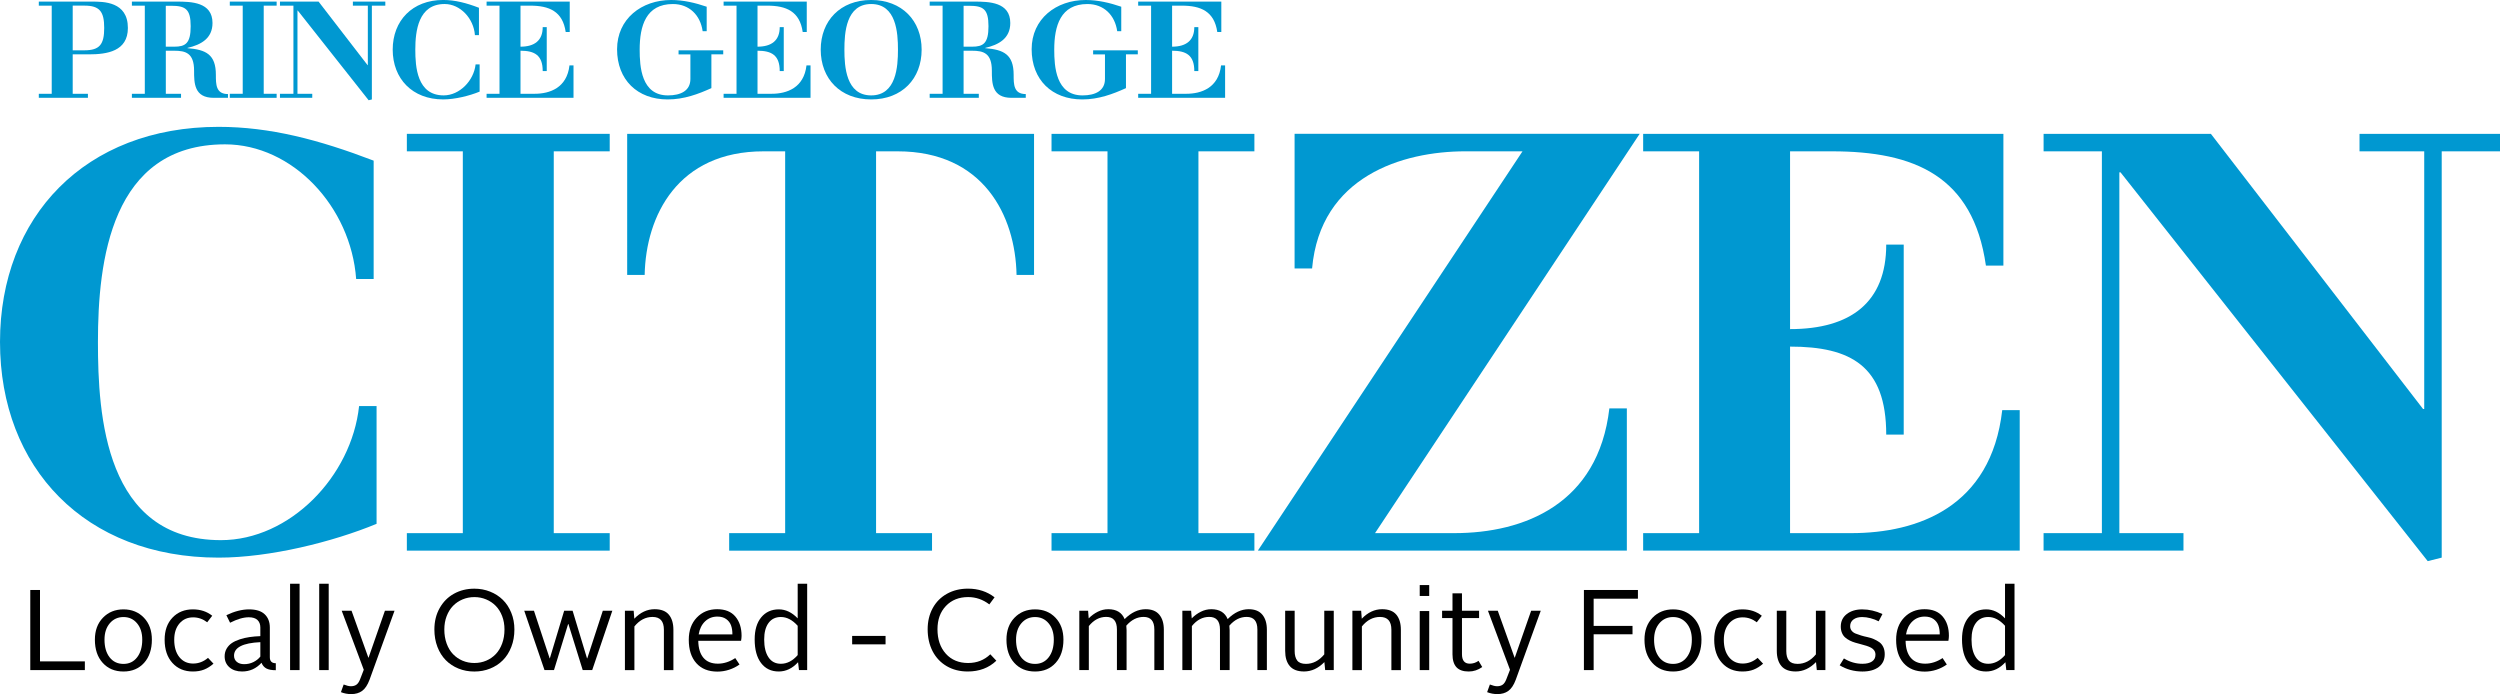 <svg xmlns="http://www.w3.org/2000/svg" xmlns:xlink="http://www.w3.org/1999/xlink" version="1.1" id="Layer_1" x="0px" y="0px" enable-background="new 0 0 612 792" xml:space="preserve" viewBox="91.34 150.28 462.27 128.35">
<g>
	<path fill="#0098D1" d="M160.429,201.867h-3.233c-0.97-13.365-11.748-24.897-24.25-24.897c-21.125,0-23.497,21.664-23.497,36.542   c0,13.579,1.293,36.645,22.742,36.645c12.718,0,24.143-11.749,25.547-24.789h3.233v21.772c-8.084,3.341-19.725,6.25-29.21,6.25   c-24.684,0-40.421-16.598-40.421-39.881c0-23.174,15.737-39.774,40.421-39.774c9.485,0,18.539,2.371,28.67,6.25v21.882H160.429z"/>
	<path fill="#0098D1" d="M166.57,248.864h10.348v-70.602H166.57v-3.233h37.51v3.233h-10.346v70.602h10.346v3.233h-37.51V248.864z"/>
	<path fill="#0098D1" d="M226.173,248.864h10.348v-70.602h-3.988c-15.845,0-21.773,11.856-21.99,22.851h-3.233V175.03h75.233v26.083   h-3.233c-0.216-10.994-6.144-22.851-21.991-22.851h-3.987v70.602h10.348v3.233h-37.512v-3.233H226.173z"/>
	<path fill="#0098D1" d="M285.776,248.864h10.348v-70.602h-10.348v-3.233h37.512v3.233H312.94v70.602h10.348v3.233h-37.512V248.864z   "/>
	<path fill="#0098D1" d="M330.719,199.928v-24.901h63.81l-48.936,73.834h14.659c12.934,0,26.621-5.39,28.672-23.066h3.233v26.299   h-68.229l48.936-73.834h-10.562c-11.641,0-26.838,4.635-28.347,21.666h-3.236V199.928z"/>
	<path fill="#0098D1" d="M395.172,248.864h10.348v-70.602h-10.348v-3.233h66.612v24.359h-3.233   c-2.371-16.599-13.257-21.126-28.454-21.126h-7.761v32.874c11.21,0,17.784-4.958,17.784-15.628h3.233v35.137h-3.233   c0-12.719-6.574-16.275-17.784-16.275v34.491h11.318c12.178,0,25.867-4.743,27.915-22.743h3.233v25.977h-69.631V248.864z"/>
	<path fill="#0098D1" d="M469.217,248.864h10.778v-70.602h-10.778v-3.233h30.933l39.232,50.876h0.216v-47.641h-11.964v-3.233h25.976   v3.233h-10.778v75.127l-2.587,0.647l-56.805-71.894h-0.214v66.72h11.855v3.233h-25.868v-3.235H469.217z"/>
</g>
<g>
	<path fill="#0098D1" d="M98.516,167.62h2.387v-16.296h-2.387v-0.748h9.778c2.188,0,6.693-0.024,6.693,4.878   c0,4.327-3.882,4.878-7.215,4.878h-2.988v7.29h2.814v0.747h-9.082V167.62L98.516,167.62z M104.784,159.584h2.164   c2.836,0,3.659-1.118,3.659-4.132c0-3.012-0.82-4.132-3.659-4.132h-2.164V159.584z"/>
	<path fill="#0098D1" d="M115.728,168.368v-0.748h2.387v-16.296h-2.387v-0.748h8.26c2.689,0,6.645,0.076,6.645,3.958   c0,2.861-2.139,4.029-4.627,4.604v0.05c3.433,0.274,5.25,1.169,5.25,4.926c0,1.765,0,3.559,2.237,3.559v0.697h-2.635   c-3.631,0-3.631-2.736-3.631-5.025c0-3.283-1.592-3.684-3.681-3.684h-1.545v7.962h2.813v0.747h-9.084V168.368z M121.996,158.912   h1.566c2.064,0,3.035-0.597,3.035-3.782c0-3.188-0.971-3.781-3.607-3.781h-0.994V158.912z"/>
	<path fill="#0098D1" d="M133.832,167.62h2.389v-16.296h-2.389v-0.748h8.66v0.748h-2.389v16.296h2.389v0.748h-8.66V167.62z"/>
	<path fill="#0098D1" d="M143.11,167.62h2.487v-16.296h-2.487v-0.748h7.137l9.058,11.746h0.05v-10.995h-2.764v-0.748h5.997v0.748   h-2.487v17.341l-0.598,0.148l-13.111-16.595h-0.048v15.401h2.735v0.747h-5.973v-0.75H143.11z"/>
	<path fill="#0098D1" d="M179.903,156.771h-0.747c-0.224-3.085-2.712-5.749-5.6-5.749c-4.876,0-5.422,5.002-5.422,8.435   c0,3.137,0.298,8.46,5.248,8.46c2.935,0,5.574-2.712,5.898-5.725h0.746v5.028c-1.866,0.771-4.552,1.442-6.743,1.442   c-5.699,0-9.33-3.831-9.33-9.206c0-5.35,3.631-9.181,9.33-9.181c2.189,0,4.28,0.548,6.619,1.442V156.771z"/>
	<path fill="#0098D1" d="M181.314,167.62h2.388v-16.296h-2.388v-0.748h15.374v5.625h-0.747c-0.546-3.83-3.059-4.877-6.566-4.877   h-1.791v7.588c2.59,0,4.106-1.145,4.106-3.609h0.746v8.112h-0.746c0-2.937-1.517-3.757-4.106-3.757v7.962h2.611   c2.813,0,5.973-1.093,6.445-5.248h0.746v5.996h-16.073V167.62L181.314,167.62z"/>
	<path fill="#0098D1" d="M216.811,159.584h8.26v0.746h-2.189v6.246c-2.413,1.094-5.052,2.09-8.085,2.09   c-5.6,0-9.356-3.632-9.356-9.28c0-5.624,4.53-9.107,10.002-9.107c2.239,0,4.452,0.522,6.569,1.244v4.527h-0.746   c-0.422-2.984-2.487-5.025-5.5-5.025c-5.001,0-6.145,4.056-6.145,8.436c0,3.136,0.298,8.46,5.225,8.46   c2.389,0,4.155-0.872,4.155-3.035v-4.552h-2.189V159.584z"/>
	<path fill="#0098D1" d="M225.14,167.62h2.389v-16.296h-2.389v-0.748h15.377v5.625h-0.749c-0.546-3.83-3.059-4.877-6.566-4.877   h-1.791v7.588c2.589,0,4.106-1.145,4.106-3.609h0.747v8.112h-0.747c0-2.937-1.517-3.757-4.106-3.757v7.962h2.612   c2.812,0,5.971-1.093,6.444-5.248h0.746v5.996H225.14V167.62L225.14,167.62z"/>
	<path fill="#0098D1" d="M252.428,150.278c5.699,0,9.33,3.831,9.33,9.182c0,5.375-3.631,9.206-9.33,9.206   c-5.698,0-9.33-3.831-9.33-9.206C243.098,154.109,246.729,150.278,252.428,150.278z M252.428,167.92   c4.654,0,4.953-5.324,4.953-8.46c0-3.109-0.298-8.436-4.953-8.436c-4.651,0-4.952,5.326-4.952,8.436   C247.476,162.594,247.776,167.92,252.428,167.92z"/>
	<path fill="#0098D1" d="M263.245,168.368v-0.748h2.388v-16.296h-2.388v-0.748h8.261c2.688,0,6.643,0.076,6.643,3.958   c0,2.861-2.139,4.029-4.626,4.604v0.05c3.432,0.274,5.248,1.169,5.248,4.926c0,1.765,0,3.559,2.241,3.559v0.697h-2.639   c-3.631,0-3.631-2.736-3.631-5.025c0-3.283-1.592-3.684-3.684-3.684h-1.542v7.962h2.813v0.747h-9.084V168.368z M269.516,158.912   h1.567c2.064,0,3.035-0.597,3.035-3.782c0-3.188-0.97-3.781-3.607-3.781h-0.995V158.912z"/>
	<path fill="#0098D1" d="M293.468,159.584h8.261v0.746h-2.189v6.246c-2.415,1.094-5.051,2.09-8.086,2.09   c-5.599,0-9.354-3.632-9.354-9.28c0-5.624,4.529-9.107,10-9.107c2.241,0,4.453,0.522,6.569,1.244v4.527h-0.749   c-0.422-2.984-2.487-5.025-5.496-5.025c-5.002,0-6.147,4.056-6.147,8.436c0,3.136,0.298,8.46,5.227,8.46   c2.387,0,4.153-0.872,4.153-3.035v-4.552h-2.189V159.584z"/>
	<path fill="#0098D1" d="M301.798,167.62h2.388v-16.296h-2.388v-0.748h15.374v5.625h-0.746c-0.548-3.83-3.059-4.877-6.566-4.877   h-1.79v7.588c2.589,0,4.106-1.145,4.106-3.609h0.746v8.112h-0.746c0-2.937-1.518-3.757-4.106-3.757v7.962h2.61   c2.814,0,5.973-1.093,6.445-5.248h0.746v5.996h-16.073V167.62L301.798,167.62z"/>
</g>
<g>
	<path d="M96.939,274.186v-14.813h1.796v13.202h8.295v1.611H96.939z"/>
	<path d="M108.885,268.558c0-1.682,0.497-3.032,1.493-4.061c0.995-1.028,2.26-1.54,3.797-1.54c1.536,0,2.793,0.515,3.774,1.54   c0.981,1.025,1.474,2.379,1.474,4.061c0,1.796-0.482,3.228-1.44,4.291c-0.962,1.064-2.231,1.598-3.806,1.598   c-1.598,0-2.877-0.53-3.842-1.598C109.365,271.785,108.885,270.354,108.885,268.558z M110.662,268.558   c0,1.361,0.314,2.45,0.944,3.263c0.63,0.812,1.487,1.22,2.568,1.22c1.052,0,1.895-0.407,2.524-1.225   c0.63-0.818,0.946-1.901,0.946-3.257c0-1.255-0.321-2.265-0.968-3.032c-0.644-0.768-1.479-1.152-2.503-1.152   c-1.034,0-1.877,0.385-2.532,1.152C110.987,266.293,110.662,267.303,110.662,268.558z"/>
	<path d="M121.783,268.576c0-1.714,0.483-3.079,1.456-4.095c0.97-1.018,2.228-1.524,3.769-1.524c1.399,0,2.589,0.393,3.575,1.179   l-0.93,1.208c-0.79-0.606-1.657-0.91-2.603-0.91c-1.034,0-1.873,0.375-2.521,1.125c-0.646,0.748-0.972,1.754-0.972,3.015   c0,1.357,0.32,2.429,0.956,3.22c0.636,0.788,1.484,1.182,2.534,1.182c1.015,0,1.933-0.351,2.758-1.053l1.012,1.076   c-0.559,0.489-1.136,0.854-1.737,1.091c-0.599,0.238-1.29,0.356-2.076,0.356c-1.564,0-2.824-0.527-3.785-1.587   C122.26,271.802,121.783,270.373,121.783,268.576z"/>
	<path d="M132.878,271.644c0-0.53,0.123-1.005,0.368-1.426c0.246-0.419,0.569-0.765,0.976-1.037   c0.406-0.272,0.897-0.499,1.478-0.688c0.582-0.188,1.176-0.323,1.786-0.412c0.614-0.088,1.278-0.148,1.993-0.174v-1.611   c0-0.578-0.177-1.036-0.531-1.374c-0.354-0.336-0.891-0.504-1.605-0.504c-0.984,0-2.136,0.337-3.46,1.011l-0.683-1.395   c1.496-0.716,2.891-1.076,4.193-1.076c1.301,0,2.266,0.306,2.896,0.91c0.63,0.605,0.946,1.421,0.946,2.449v5.482   c0,0.746,0.367,1.116,1.105,1.116v1.291c-0.767,0-1.35-0.107-1.753-0.326c-0.404-0.219-0.699-0.567-0.892-1.047   c-0.979,1.074-2.175,1.611-3.596,1.611c-0.964,0-1.741-0.258-2.332-0.775C133.175,273.154,132.878,272.479,132.878,271.644z    M134.614,271.52c0,0.475,0.172,0.857,0.51,1.142c0.343,0.285,0.796,0.428,1.36,0.428c0.633,0,1.21-0.132,1.735-0.398   c0.522-0.265,0.943-0.599,1.26-1.008v-2.664C136.236,269.17,134.614,270.008,134.614,271.52z"/>
	<path d="M144.978,274.186v-15.968h1.757v15.968H144.978z"/>
	<path d="M150.364,274.186v-15.968h1.755v15.968H150.364z"/>
	<path d="M154.886,276.851c0.544,0.212,0.986,0.32,1.332,0.32c0.419,0,0.765-0.096,1.033-0.29c0.268-0.19,0.494-0.533,0.683-1.023   l0.67-1.735l-4.082-10.918h1.819l3.109,8.677h0.042l3.025-8.677h1.777l-4.626,12.775c-0.374,0.988-0.833,1.673-1.379,2.062   c-0.548,0.391-1.216,0.583-2.009,0.583c-0.654,0-1.289-0.118-1.901-0.361L154.886,276.851z"/>
	<path d="M171.661,266.678c0-1.487,0.326-2.811,0.981-3.966c0.654-1.158,1.54-2.046,2.658-2.658c1.12-0.617,2.368-0.923,3.753-0.923   c1.028,0,1.993,0.179,2.902,0.542c0.91,0.362,1.694,0.865,2.355,1.515c0.66,0.646,1.185,1.445,1.569,2.395   c0.387,0.951,0.578,1.982,0.578,3.099c0,1.163-0.188,2.236-0.569,3.211c-0.378,0.978-0.897,1.799-1.559,2.465   c-0.66,0.665-1.445,1.18-2.352,1.544c-0.906,0.366-1.881,0.548-2.93,0.548c-1.047,0-2.023-0.182-2.928-0.548   c-0.907-0.364-1.687-0.879-2.344-1.544c-0.659-0.667-1.178-1.487-1.553-2.465C171.848,268.911,171.661,267.838,171.661,266.678z    M173.499,266.678c0,0.951,0.143,1.815,0.428,2.598s0.677,1.435,1.178,1.957c0.5,0.522,1.086,0.925,1.76,1.213   c0.677,0.285,1.405,0.428,2.189,0.428c0.78,0,1.507-0.143,2.186-0.428c0.677-0.288,1.266-0.691,1.766-1.213   c0.501-0.522,0.894-1.177,1.184-1.962s0.433-1.65,0.433-2.592c0-0.896-0.143-1.722-0.433-2.474   c-0.287-0.754-0.683-1.384-1.184-1.896c-0.5-0.512-1.091-0.907-1.771-1.194c-0.683-0.285-1.409-0.428-2.181-0.428   c-0.771,0-1.498,0.143-2.18,0.428c-0.683,0.287-1.27,0.683-1.766,1.194c-0.495,0.511-0.888,1.142-1.178,1.896   C173.642,264.956,173.499,265.782,173.499,266.678z"/>
	<path d="M192.023,274.186l-3.748-10.979h1.796l2.901,8.802h0.042l2.645-8.802h1.559l2.664,8.802h0.053l2.872-8.802h1.758   l-3.72,10.979h-1.756l-2.645-8.52h-0.052l-2.615,8.52H192.023z"/>
	<path d="M206.892,274.186v-10.979h1.619l0.116,1.478c1.123-1.171,2.374-1.757,3.758-1.757c1.192,0,2.067,0.337,2.629,1.008   c0.562,0.672,0.843,1.606,0.843,2.806v7.449h-1.758v-7.467c0-1.579-0.696-2.366-2.094-2.366c-1.289,0-2.407,0.583-3.359,1.755   v8.079h-1.754V274.186z"/>
	<path d="M218.7,268.576c0-1.7,0.493-3.067,1.479-4.098c0.984-1.034,2.242-1.551,3.769-1.551c1.481,0,2.603,0.453,3.367,1.36   c0.765,0.905,1.147,2.092,1.147,3.559c0,0.263-0.031,0.572-0.094,0.928h-7.912c0.019,1.357,0.336,2.399,0.95,3.129   c0.614,0.729,1.503,1.094,2.675,1.094c1.101,0,2.175-0.345,3.214-1.034l0.785,1.188c-0.572,0.412-1.213,0.735-1.92,0.968   c-0.708,0.232-1.432,0.345-2.17,0.345c-1.667,0-2.963-0.52-3.895-1.564S218.7,270.417,218.7,268.576z M223.99,264.291   c-0.896,0-1.653,0.293-2.272,0.881c-0.618,0.588-1.014,1.393-1.188,2.413h6.237c0.005-0.633-0.077-1.191-0.251-1.669   c-0.174-0.479-0.475-0.867-0.904-1.172C225.185,264.441,224.645,264.291,223.99,264.291z"/>
	<path d="M235.337,274.444c-1.384,0-2.474-0.52-3.264-1.559c-0.792-1.039-1.188-2.495-1.188-4.37c0-1.741,0.403-3.104,1.213-4.085   c0.81-0.98,1.896-1.474,3.258-1.474c1.26,0,2.421,0.557,3.483,1.664v-6.403h1.754v15.968h-1.517l-0.166-1.456   C237.864,273.872,236.672,274.444,235.337,274.444z M235.73,273.018c1.136,0,2.173-0.533,3.109-1.604v-5.422   c-0.973-1.081-2.009-1.622-3.109-1.622c-0.973,0-1.73,0.362-2.272,1.092c-0.543,0.726-0.815,1.749-0.815,3.073   c0,1.405,0.269,2.504,0.802,3.294C233.972,272.622,234.738,273.018,235.73,273.018z"/>
	<path d="M248.91,269.425v-1.559h6.176v1.559H248.91z"/>
	<path d="M262.871,266.633c0-1.467,0.316-2.769,0.939-3.911c0.625-1.142,1.507-2.023,2.64-2.653c1.133-0.63,2.426-0.944,3.889-0.944   c1.883,0,3.516,0.533,4.905,1.601l-0.97,1.312c-1.19-0.903-2.495-1.354-3.916-1.354c-1.693,0-3.062,0.547-4.106,1.638   c-1.042,1.092-1.564,2.529-1.564,4.312c0,1.875,0.517,3.383,1.545,4.525c1.027,1.144,2.403,1.715,4.125,1.715   c1.617,0,2.985-0.539,4.098-1.61l1.117,1.188c-1.39,1.327-3.153,1.993-5.29,1.993c-1.458,0-2.753-0.327-3.877-0.981   c-1.125-0.656-1.999-1.576-2.615-2.758C263.182,269.521,262.871,268.165,262.871,266.633z"/>
	<path d="M277.441,268.558c0-1.682,0.498-3.032,1.493-4.061s2.26-1.54,3.797-1.54c1.534,0,2.794,0.515,3.775,1.54   c0.981,1.028,1.472,2.379,1.472,4.061c0,1.796-0.48,3.228-1.439,4.291c-0.958,1.064-2.231,1.598-3.806,1.598   c-1.598,0-2.879-0.53-3.844-1.598C277.923,271.785,277.441,270.354,277.441,268.558z M279.215,268.558   c0,1.361,0.316,2.45,0.945,3.263c0.63,0.812,1.487,1.22,2.568,1.22c1.053,0,1.896-0.407,2.526-1.225   c0.63-0.818,0.944-1.901,0.944-3.257c0-1.255-0.322-2.265-0.966-3.032c-0.645-0.768-1.479-1.152-2.504-1.152   c-1.034,0-1.877,0.385-2.531,1.152C279.545,266.293,279.215,267.303,279.215,268.558z"/>
	<path d="M290.914,274.186v-10.979h1.622l0.113,1.414c0.503-0.511,1.064-0.92,1.684-1.229c0.621-0.31,1.266-0.464,1.932-0.464   c1.514,0,2.523,0.61,3.026,1.83c1.219-1.22,2.514-1.83,3.894-1.83c1.122,0,1.962,0.337,2.521,1.014   c0.559,0.674,0.838,1.6,0.838,2.778v7.466h-1.756v-7.508c0-1.551-0.66-2.325-1.983-2.325c-1.205,0-2.272,0.543-3.204,1.621   c0.037,0.433,0.053,0.709,0.053,0.826v7.384h-1.785v-7.509c0-1.55-0.66-2.325-1.98-2.325c-1.233,0-2.303,0.564-3.215,1.695v8.139   h-1.758V274.186z"/>
	<path d="M309.967,274.186v-10.979h1.622l0.113,1.414c0.503-0.511,1.064-0.92,1.684-1.229c0.618-0.31,1.266-0.464,1.931-0.464   c1.515,0,2.526,0.61,3.027,1.83c1.219-1.22,2.517-1.83,3.893-1.83c1.123,0,1.963,0.337,2.521,1.014   c0.559,0.674,0.838,1.6,0.838,2.778v7.466h-1.756v-7.508c0-1.551-0.66-2.325-1.983-2.325c-1.205,0-2.272,0.543-3.201,1.621   c0.034,0.433,0.053,0.709,0.053,0.826v7.384h-1.785v-7.509c0-1.55-0.66-2.325-1.985-2.325c-1.231,0-2.301,0.564-3.21,1.695v8.139   h-1.761V274.186z"/>
	<path d="M328.978,270.633v-7.429h1.755v7.467c0,0.758,0.161,1.341,0.476,1.753c0.315,0.409,0.854,0.612,1.611,0.612   c1.287,0,2.418-0.583,3.388-1.754v-8.078h1.755v10.979h-1.589l-0.145-1.478c-1.129,1.155-2.381,1.736-3.761,1.736   c-1.199,0-2.078-0.338-2.645-1.007C329.259,272.767,328.978,271.829,328.978,270.633z"/>
	<path d="M341.408,274.186v-10.979h1.622l0.113,1.478c1.123-1.171,2.378-1.757,3.76-1.757c1.19,0,2.067,0.337,2.627,1.008   c0.564,0.672,0.844,1.606,0.844,2.806v7.449h-1.755v-7.467c0-1.579-0.7-2.366-2.098-2.366c-1.288,0-2.408,0.583-3.357,1.755v8.079   h-1.756V274.186z"/>
	<path d="M353.858,260.479v-2.015h1.755v2.015H353.858z M353.858,274.186v-10.918h1.755v10.918H353.858z"/>
	<path d="M359.917,271.263v-6.703h-1.922v-1.354h1.922v-3.212h1.754v3.212h3.162v1.354h-3.162v6.683c0,1.172,0.48,1.755,1.445,1.755   c0.578,0,1.12-0.174,1.619-0.525l0.684,1.147c-0.771,0.549-1.606,0.826-2.501,0.826c-1.025,0-1.782-0.266-2.272-0.796   C360.162,273.117,359.917,272.324,359.917,271.263z"/>
	<path d="M366.831,276.851c0.544,0.212,0.987,0.32,1.332,0.32c0.42,0,0.763-0.096,1.034-0.29c0.269-0.19,0.498-0.533,0.683-1.023   l0.671-1.735l-4.081-10.918h1.817l3.109,8.677h0.042l3.025-8.677h1.777l-4.629,12.775c-0.371,0.988-0.832,1.673-1.379,2.062   c-0.548,0.391-1.216,0.583-2.01,0.583c-0.654,0-1.287-0.118-1.901-0.361L366.831,276.851z"/>
	<path d="M384.218,274.186v-14.813h9.987v1.611h-8.188v5.031h7.188v1.549h-7.188v6.622H384.218z"/>
	<path d="M395.418,268.558c0-1.682,0.498-3.032,1.492-4.061c0.996-1.028,2.262-1.54,3.798-1.54c1.534,0,2.794,0.515,3.775,1.54   c0.981,1.028,1.472,2.379,1.472,4.061c0,1.796-0.48,3.228-1.439,4.291c-0.958,1.064-2.229,1.598-3.806,1.598   c-1.598,0-2.88-0.53-3.843-1.598C395.899,271.785,395.418,270.354,395.418,268.558z M397.192,268.558   c0,1.361,0.315,2.45,0.946,3.263c0.629,0.812,1.485,1.22,2.566,1.22c1.053,0,1.896-0.407,2.526-1.225   c0.63-0.818,0.944-1.901,0.944-3.257c0-1.255-0.322-2.265-0.967-3.032s-1.479-1.152-2.504-1.152c-1.034,0-1.876,0.385-2.531,1.152   C397.521,266.293,397.192,267.303,397.192,268.558z"/>
	<path d="M408.312,268.576c0-1.714,0.487-3.079,1.458-4.095c0.969-1.018,2.227-1.524,3.769-1.524c1.398,0,2.59,0.393,3.573,1.179   l-0.928,1.208c-0.794-0.606-1.661-0.91-2.604-0.91c-1.033,0-1.874,0.375-2.521,1.125c-0.646,0.748-0.971,1.754-0.971,3.015   c0,1.357,0.318,2.429,0.957,3.22c0.636,0.788,1.481,1.182,2.534,1.182c1.011,0,1.931-0.351,2.759-1.053l1.01,1.076   c-0.557,0.489-1.135,0.854-1.734,1.091c-0.6,0.238-1.291,0.356-2.076,0.356c-1.561,0-2.824-0.527-3.786-1.587   C408.792,271.802,408.312,270.373,408.312,268.576z"/>
	<path d="M419.885,270.633v-7.429h1.755v7.467c0,0.758,0.159,1.341,0.476,1.753c0.318,0.409,0.854,0.612,1.611,0.612   c1.287,0,2.418-0.583,3.388-1.754v-8.078h1.755v10.979h-1.589l-0.146-1.478c-1.13,1.155-2.382,1.736-3.759,1.736   c-1.199,0-2.078-0.338-2.645-1.007C420.169,272.767,419.885,271.829,419.885,270.633z"/>
	<path d="M431.511,273.297l0.786-1.269c1.075,0.66,2.213,0.992,3.418,0.992c0.767,0,1.36-0.143,1.782-0.433   c0.423-0.289,0.633-0.706,0.633-1.25c0-0.288-0.071-0.542-0.216-0.76c-0.143-0.216-0.343-0.393-0.588-0.525   c-0.246-0.134-0.533-0.252-0.857-0.357c-0.322-0.104-0.662-0.198-1.016-0.288c-0.354-0.087-0.709-0.185-1.06-0.291   c-0.351-0.101-0.688-0.234-1.014-0.397c-0.323-0.162-0.608-0.351-0.856-0.57c-0.25-0.217-0.445-0.497-0.589-0.842   c-0.145-0.345-0.219-0.738-0.219-1.176c0-0.965,0.37-1.734,1.111-2.309c0.74-0.573,1.688-0.862,2.847-0.862   c1.259,0,2.509,0.289,3.748,0.859l-0.703,1.345c-0.447-0.232-0.947-0.424-1.498-0.57c-0.552-0.144-1.066-0.218-1.55-0.218   c-0.677,0-1.214,0.152-1.617,0.456c-0.403,0.303-0.604,0.715-0.604,1.237c0,0.324,0.09,0.601,0.273,0.833   c0.183,0.232,0.423,0.406,0.724,0.528c0.301,0.121,0.638,0.237,1.022,0.356c0.385,0.116,0.773,0.218,1.177,0.298   c0.403,0.081,0.796,0.208,1.178,0.371c0.381,0.166,0.721,0.356,1.023,0.569c0.298,0.212,0.541,0.512,0.724,0.89   c0.182,0.379,0.273,0.821,0.273,1.332c0,1.012-0.367,1.8-1.105,2.36c-0.738,0.562-1.747,0.844-3.026,0.844   C434.158,274.444,432.758,274.062,431.511,273.297z"/>
	<path d="M441.949,268.576c0-1.7,0.492-3.067,1.476-4.098c0.984-1.034,2.242-1.551,3.771-1.551c1.48,0,2.604,0.453,3.365,1.36   c0.766,0.905,1.147,2.092,1.147,3.559c0,0.263-0.031,0.572-0.095,0.928h-7.911c0.019,1.357,0.337,2.399,0.949,3.129   c0.614,0.729,1.505,1.094,2.677,1.094c1.1,0,2.172-0.345,3.211-1.034l0.784,1.188c-0.572,0.412-1.213,0.735-1.92,0.968   c-0.707,0.232-1.432,0.345-2.17,0.345c-1.667,0-2.965-0.52-3.894-1.564C442.41,271.857,441.949,270.417,441.949,268.576z    M447.236,264.291c-0.895,0-1.652,0.293-2.271,0.881s-1.018,1.393-1.188,2.413h6.238c0.005-0.633-0.078-1.191-0.255-1.669   c-0.177-0.479-0.476-0.867-0.904-1.172C448.431,264.441,447.892,264.291,447.236,264.291z"/>
	<path d="M458.583,274.444c-1.384,0-2.474-0.52-3.263-1.559c-0.791-1.039-1.188-2.495-1.188-4.37c0-1.741,0.403-3.104,1.213-4.085   c0.81-0.98,1.896-1.474,3.259-1.474c1.261,0,2.421,0.557,3.481,1.664v-6.403h1.756v15.968h-1.519l-0.164-1.456   C461.109,273.872,459.919,274.444,458.583,274.444z M458.976,273.018c1.137,0,2.173-0.533,3.109-1.604v-5.422   c-0.973-1.081-2.009-1.622-3.109-1.622c-0.973,0-1.727,0.362-2.271,1.092c-0.545,0.726-0.815,1.749-0.815,3.073   c0,1.405,0.268,2.504,0.801,3.294C457.222,272.622,457.984,273.018,458.976,273.018z"/>
</g>
</svg>